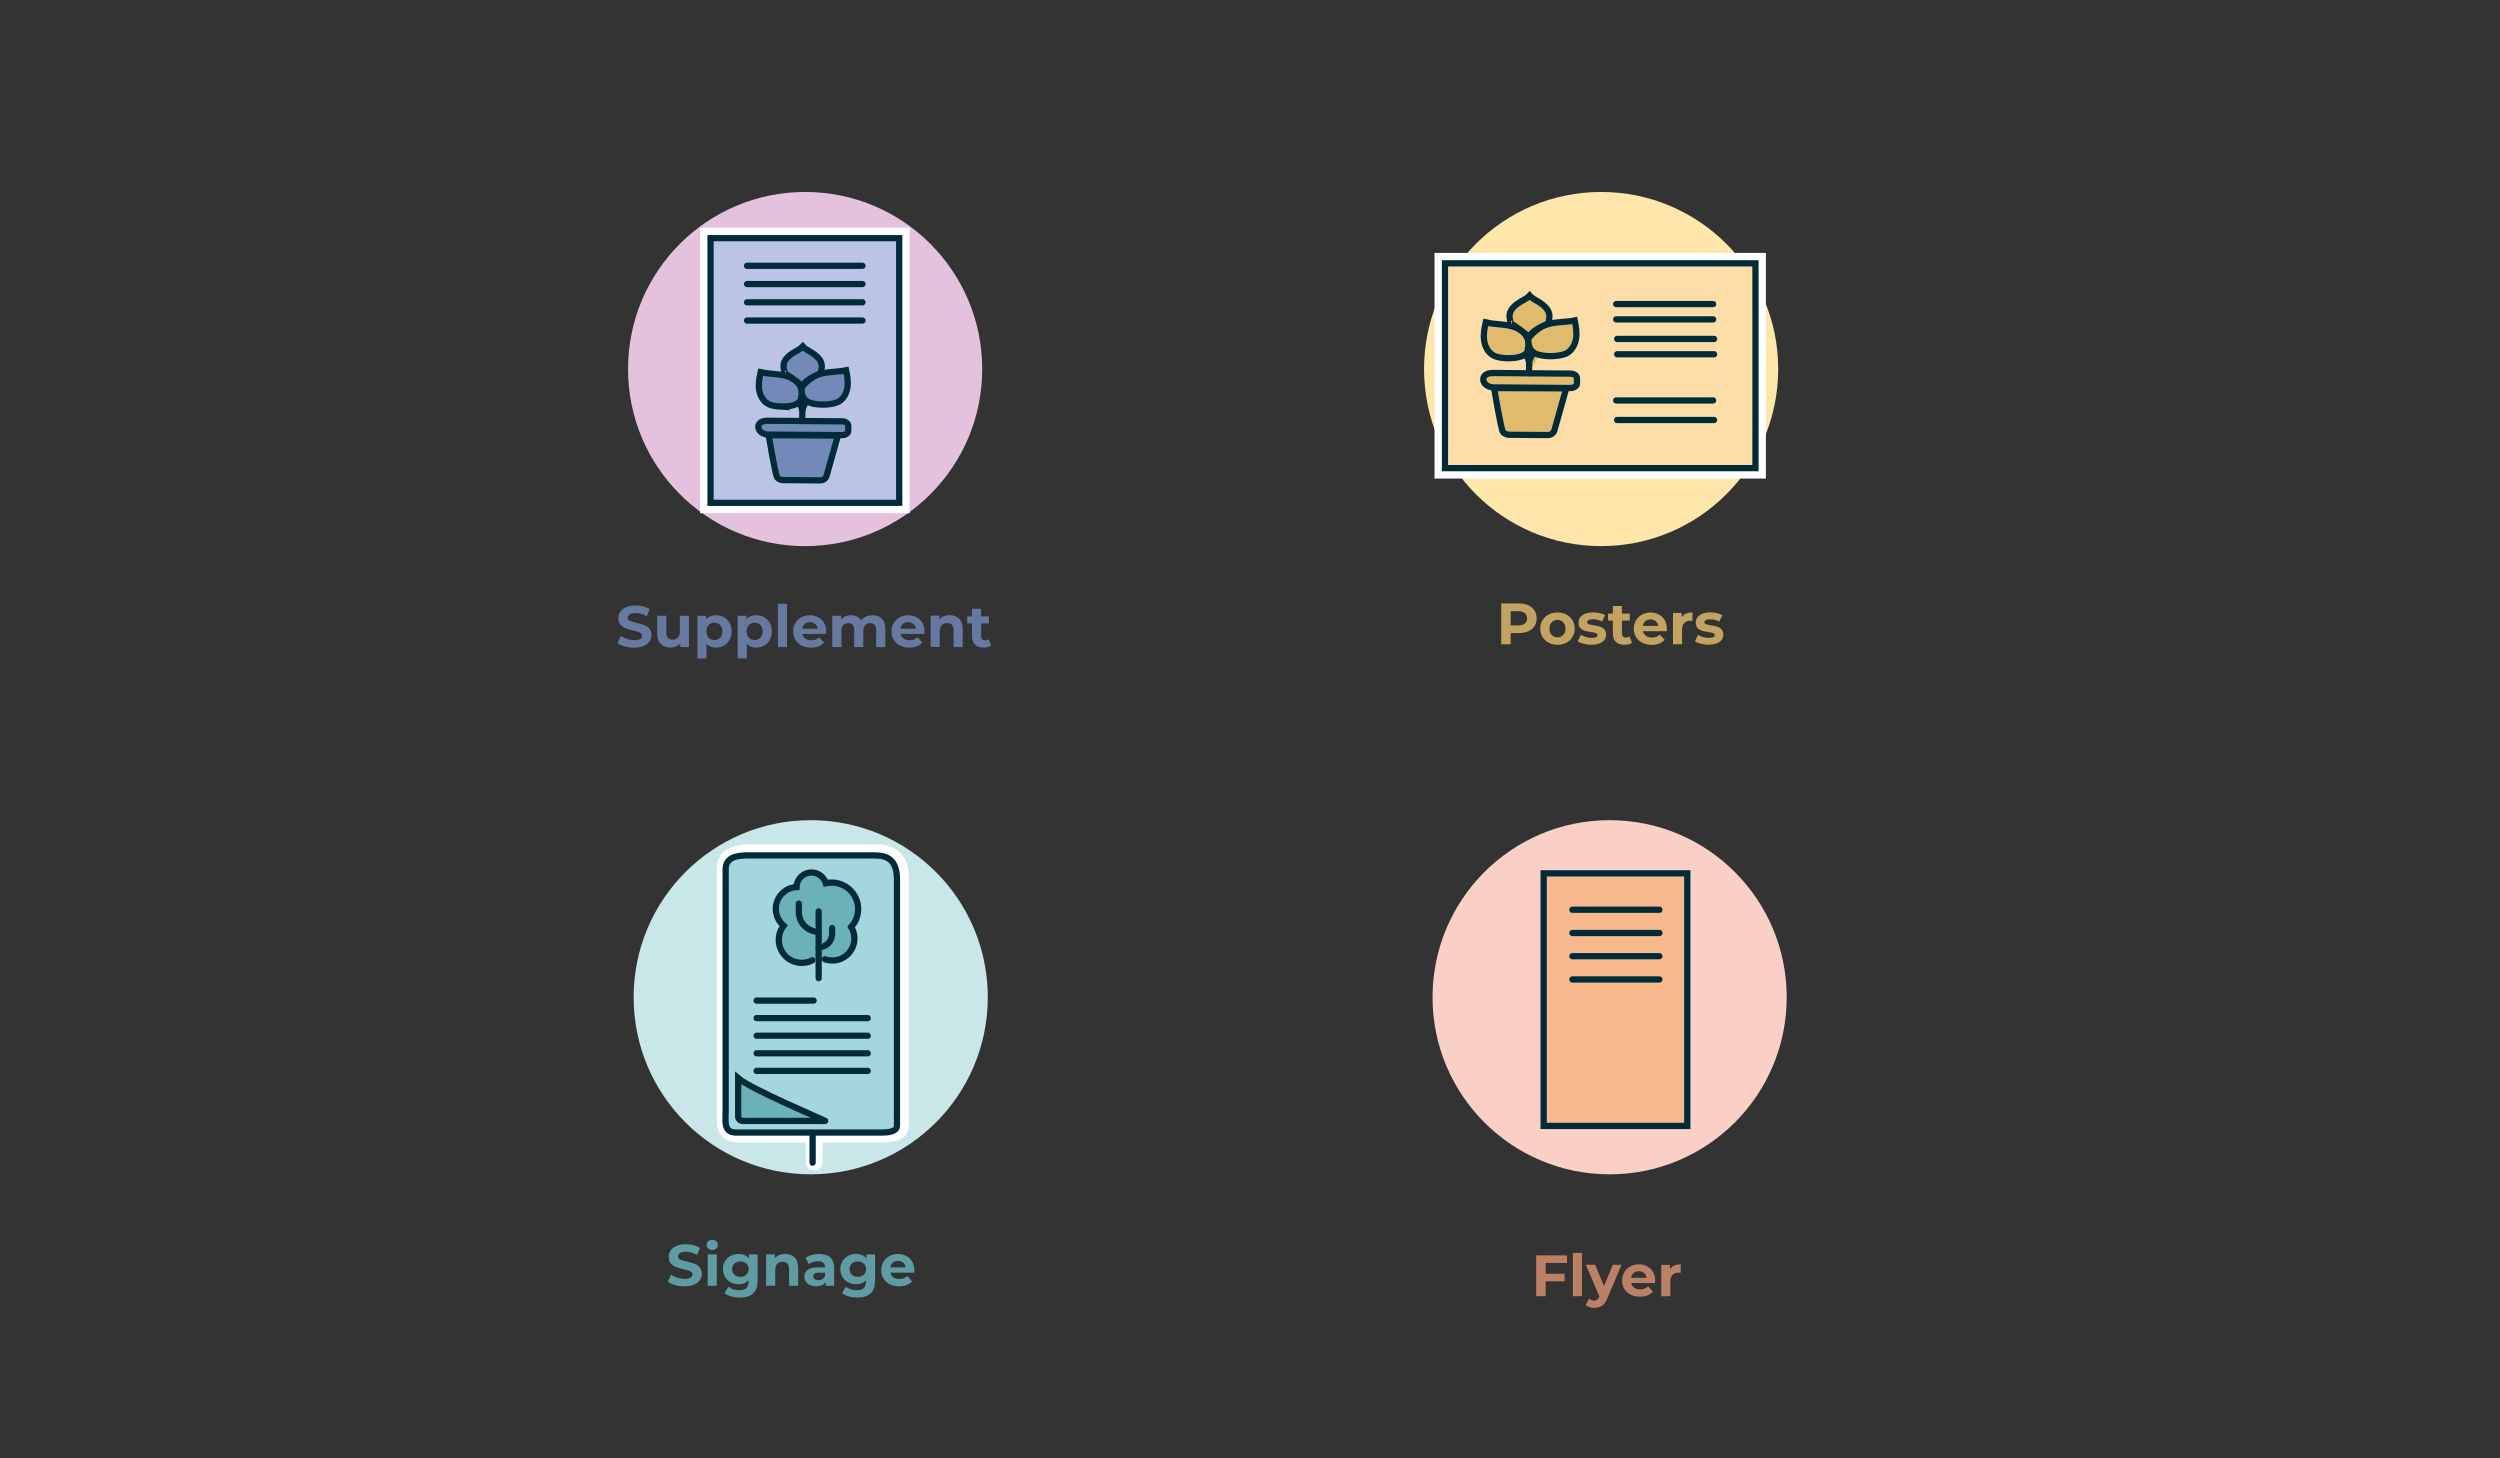 <?xml version="1.0" encoding="UTF-8"?><svg id="Ebene_2" xmlns="http://www.w3.org/2000/svg" viewBox="0 0 600 350"><rect x="0" y="0" width="600" height="350" fill="#333333" stroke="none"/><defs><style>.cls-1{fill:#fff;}.cls-2{fill:#f7b88e;}.cls-2,.cls-3,.cls-4,.cls-5,.cls-6,.cls-7,.cls-8,.cls-9,.cls-10{stroke:#022b39;stroke-width:1.5px;}.cls-2,.cls-3,.cls-4,.cls-5,.cls-6,.cls-7,.cls-8,.cls-9,.cls-10,.cls-11{stroke-linecap:round;stroke-miterlimit:10;}.cls-12{fill:#5e9ba3;}.cls-3,.cls-11{fill:none;}.cls-13{fill:#667aa1;}.cls-14{fill:#ffe6ab;}.cls-4{fill:#fddda7;}.cls-15{fill:#c2a361;}.cls-5{fill:#6ab1ba;}.cls-16{fill:#e4c2dd;}.cls-17{fill:#f9cfc6;}.cls-6{fill:#a3d7dd;}.cls-18{fill:#bc8064;}.cls-7{fill:#bcc4e5;}.cls-8{fill:#e0bb6e;}.cls-9{fill:#738ab8;}.cls-10{fill:#b2dbd5;}.cls-19{fill:#c9e6e9;}.cls-11{stroke:#fff;stroke-width:4px;}</style></defs><circle class="cls-14" cx="384.27" cy="88.57" r="42.5"/><circle class="cls-17" cx="386.31" cy="239.34" r="42.5"/><g><circle class="cls-16" cx="193.23" cy="88.57" r="42.5"/><path class="cls-1" d="m215.81,57.16v63.52h-45.28v-63.52h45.28m2.5-2.5h-50.28v68.52h50.28V54.66h0Z"/><rect class="cls-7" x="170.53" y="57.16" width="45.28" height="63.52"/><g><path class="cls-9" d="m184.48,104.45s1.59,9.51,2.03,10.1,1.29.67,1.29.67l5.08.04,4,.03c.7,0,1.32-.45,1.5-1.11l2.72-9.66-16.62-.07Z"/><path class="cls-9" d="m184.15,100.98l17.94.14c.83,0,1.49.48,1.49,1.05v1.24c-.01.57-.69,1.03-1.51,1.02l-17.1-.13s-1.23.17-2.18-.49c-1.35-.96-1.03-2.83,1.36-2.83Z"/><g><path class="cls-9" d="m192.56,98.46c-.52-2.03-1.97-3.8-3.86-4.7"/><path class="cls-9" d="m187.36,97.57c-1.06-.07-2.17-.15-3.09-.68-1.2-.69-1.9-2.06-2.09-3.44-.19-1.38.07-2.77.38-4.13,1.42.34,2.9.36,4.35.55,1.45.19,2.93.58,4.06,1.51,1.13.93,1.8,2.53,1.31,3.9,0,0,.46,2.4-4.93,2.28Z"/></g><g><path class="cls-3" d="m196.49,93.82c-1.9.88-3.38,2.62-3.93,4.64l-.02,2.58"/><path class="cls-9" d="m194.62,96.74c2.69.76,5.69.2,6.62-.32,1.21-.67,1.93-2.03,2.14-3.41.21-1.37-.03-2.77-.32-4.13-1.24.27-2.6.28-4.36.49-1.45.17-2.94.53-4.08,1.45-.6.48-1.96,1.53-2.21,2.26,0,0-.48,2.9,2.21,3.66Z"/></g><path class="cls-9" d="m188.35,89.56c-.77-2.33-.08-3.53,2.05-4.9.79-.51,1.64-.82,2.28-1.52.62.71,1.47,1.03,2.25,1.56,2.1,1.4,2.78,2.61,1.97,4.93,0,0-3.28,1.18-4.48,3.08-.57-.95-4.08-3.15-4.06-3.15Z"/></g><line class="cls-10" x1="206.99" y1="63.79" x2="179.3" y2="63.79"/><line class="cls-10" x1="206.99" y1="68.17" x2="179.3" y2="68.17"/><line class="cls-10" x1="206.99" y1="72.55" x2="179.3" y2="72.55"/><line class="cls-10" x1="206.99" y1="76.93" x2="179.3" y2="76.93"/></g><g><circle class="cls-19" cx="194.57" cy="239.34" r="42.5"/><g><path class="cls-1" d="m210.14,205.16c3.05,0,5.41.88,5.52,5.52v59.38c-.09,1.5-2.25,1.62-3.9,1.62-.31,0-.6,0-.85,0-.06,0-.12,0-.17,0h-33.63c-3.15,0-2.56-2.56-2.56-5.71v-57.63c.12-2.67,2.47-3.18,5.52-3.18h30.07m0-2.5h-30.07c-5.16,0-7.86,1.88-8.02,5.57v.05s0,.05,0,.05v57.63c0,.43-.01.84-.02,1.24-.06,2-.11,4.08,1.36,5.59.89.92,2.14,1.38,3.72,1.38h33.81s.37,0,.37,0h.48c4.08,0,6.23-1.33,6.4-3.96v-.08s0-.08,0-.08v-59.45c-.13-5.28-2.83-7.96-8.02-7.96h0Z"/><line class="cls-11" x1="195.42" y1="278.92" x2="195.42" y2="271.83"/></g><g><path class="cls-6" d="m215.28,270.19c-.12,1.85-3.36,1.6-4.93,1.62h-33.63c-3.15,0-2.56-2.56-2.56-5.71v-57.63c.12-2.67,2.47-3.18,5.52-3.18h30.07c3.05,0,5.41.88,5.52,5.52v59.38Z"/><path class="cls-5" d="m177.16,258.76v9.18c0,.6.48,1.08,1.08,1.08h19.8c.32,0-17.66-7.51-20.88-10.26Z"/><line class="cls-10" x1="208.26" y1="244.35" x2="181.59" y2="244.35"/><line class="cls-10" x1="208.26" y1="248.57" x2="181.59" y2="248.57"/><line class="cls-10" x1="208.26" y1="252.79" x2="181.59" y2="252.79"/><line class="cls-10" x1="208.26" y1="257.01" x2="181.59" y2="257.01"/><line class="cls-10" x1="195.27" y1="240.14" x2="181.59" y2="240.14"/><g><path class="cls-5" d="m197.97,230.22c1.79.64,3.86.29,5.36-1.08,1.91-1.74,2.25-4.56.95-6.68,2.21-2.4,2.25-6.13.01-8.58-1.59-1.74-3.94-2.39-6.09-1.91-.45-1.49-1.82-2.57-3.45-2.57-1.95,0-3.54,1.56-3.6,3.5-1.17.06-2.32.51-3.25,1.36-2.14,1.95-2.29,5.27-.33,7.41.16.18.34.34.51.49-1.63,2.09-1.57,5.1.27,7.13,1.72,1.89,4.45,2.3,6.62,1.18"/><line class="cls-5" x1="196.48" y1="234.77" x2="196.48" y2="218.72"/><path class="cls-5" d="m196.48,227.35h0c1.79,0,3.24-1.45,3.24-3.24v-1.37"/><path class="cls-5" d="m196.48,223.63h0c-2.63,0-4.76-2.13-4.76-4.76v-2.01"/></g><line class="cls-10" x1="195.03" y1="279.04" x2="195.03" y2="271.96"/></g></g><path class="cls-1" d="m421.31,63.2v49.15h-74.52v-49.15h74.52m2.5-2.5h-79.52v54.15h79.52v-54.15h0Z"/><rect class="cls-2" x="370.48" y="209.6" width="34.47" height="60.63"/><rect class="cls-4" x="346.79" y="63.2" width="74.52" height="49.15"/><g><path class="cls-8" d="m358.58,93.13s1.66,9.91,2.12,10.52,1.34.69,1.34.69l5.29.04,4.17.03c.73,0,1.37-.47,1.56-1.15l2.83-10.06-17.31-.07Z"/><path class="cls-8" d="m358.24,89.52l18.68.15c.86,0,1.56.49,1.55,1.09v1.29c-.01.6-.72,1.07-1.58,1.07l-17.81-.14s-1.29.18-2.27-.51c-1.41-1-1.08-2.95,1.42-2.94Z"/><g><path class="cls-8" d="m366.99,86.9c-.54-2.11-2.05-3.95-4.02-4.9"/><path class="cls-8" d="m361.57,85.97c-1.11-.07-2.26-.16-3.22-.71-1.25-.72-1.98-2.15-2.17-3.58-.19-1.43.07-2.89.4-4.3,1.48.35,3.02.38,4.53.58,1.51.2,3.05.6,4.23,1.57,1.17.97,1.88,2.63,1.36,4.07,0,0,.48,2.5-5.13,2.37Z"/></g><g><path class="cls-8" d="m371.08,82.07c-1.98.91-3.52,2.73-4.09,4.83l-.02,2.68"/><path class="cls-8" d="m369.14,85.1c2.8.79,5.92.21,6.89-.33,1.27-.7,2.01-2.12,2.23-3.55.22-1.43-.03-2.89-.33-4.3-1.29.28-2.71.29-4.54.51-1.51.18-3.06.55-4.25,1.51-.63.5-2.04,1.59-2.3,2.35,0,0-.5,3.03,2.3,3.81Z"/></g><path class="cls-8" d="m362.61,77.63c-.8-2.43-.08-3.67,2.13-5.1.82-.53,1.71-.86,2.37-1.58.65.74,1.53,1.07,2.35,1.62,2.19,1.46,2.9,2.72,2.05,5.13,0,0-3.42,1.22-4.67,3.21-.59-.99-4.25-3.28-4.23-3.28Z"/></g><line class="cls-10" x1="398.25" y1="218.34" x2="377.38" y2="218.34"/><line class="cls-10" x1="398.25" y1="223.92" x2="377.38" y2="223.92"/><line class="cls-10" x1="398.25" y1="229.49" x2="377.38" y2="229.49"/><line class="cls-10" x1="398.25" y1="235.07" x2="377.38" y2="235.07"/><line class="cls-10" x1="411.15" y1="72.98" x2="387.89" y2="72.98"/><line class="cls-10" x1="411.15" y1="76.65" x2="387.89" y2="76.65"/><line class="cls-10" x1="411.38" y1="81.35" x2="388.12" y2="81.35"/><line class="cls-10" x1="411.15" y1="96.11" x2="387.89" y2="96.11"/><line class="cls-10" x1="411.38" y1="100.8" x2="388.12" y2="100.8"/><line class="cls-10" x1="411.38" y1="85.02" x2="388.12" y2="85.02"/><g><path class="cls-18" d="m370.96,303.11v2.59h4.54v1.82h-4.54v3.57h-2.27v-9.8h7.41v1.82h-5.14Z"/><path class="cls-18" d="m377.49,300.7h2.18v10.39h-2.18v-10.39Z"/><path class="cls-18" d="m389.18,303.55l-3.4,7.99c-.35.87-.77,1.48-1.28,1.83s-1.12.53-1.84.53c-.39,0-.78-.06-1.16-.18-.38-.12-.7-.29-.94-.5l.8-1.55c.17.15.36.27.58.35.22.08.44.13.65.13.3,0,.54-.07.73-.22s.35-.38.5-.72l.03-.07-3.26-7.59h2.25l2.11,5.11,2.13-5.11h2.1Z"/><path class="cls-18" d="m397.2,307.94h-5.7c.1.47.34.84.73,1.11s.86.41,1.43.41c.39,0,.74-.06,1.04-.18.3-.12.59-.3.85-.55l1.16,1.26c-.71.81-1.75,1.22-3.11,1.22-.85,0-1.6-.17-2.25-.5s-1.16-.79-1.51-1.38c-.36-.59-.53-1.26-.53-2s.17-1.4.52-2c.35-.59.83-1.05,1.44-1.39.61-.33,1.29-.5,2.05-.5s1.4.16,2,.48,1.07.77,1.41,1.37.51,1.28.51,2.06c0,.03-.01.22-.04.59Zm-5.11-2.42c-.34.28-.54.66-.62,1.15h3.71c-.08-.48-.28-.86-.62-1.14-.34-.28-.75-.43-1.23-.43s-.91.14-1.25.42Z"/><path class="cls-18" d="m401.84,303.72c.44-.19.95-.28,1.53-.28v2.02c-.24-.02-.41-.03-.49-.03-.63,0-1.12.17-1.47.53-.35.35-.53.88-.53,1.58v3.56h-2.18v-7.53h2.09v.99c.26-.36.61-.64,1.06-.83Z"/></g><g><path class="cls-15" d="m366.79,145.27c.64.29,1.13.7,1.48,1.23.35.53.52,1.16.52,1.89s-.17,1.35-.52,1.88c-.34.54-.84.95-1.48,1.23-.64.28-1.39.43-2.26.43h-1.97v2.7h-2.27v-9.8h4.24c.87,0,1.62.14,2.26.43Zm-.83,4.38c.35-.29.53-.71.53-1.25s-.18-.97-.53-1.27c-.35-.29-.87-.44-1.55-.44h-1.85v3.4h1.85c.68,0,1.2-.15,1.55-.44Z"/><path class="cls-15" d="m371.67,154.25c-.63-.33-1.12-.79-1.48-1.38-.36-.59-.53-1.25-.53-2s.18-1.41.53-2c.35-.59.85-1.05,1.48-1.38.63-.33,1.34-.5,2.13-.5s1.5.17,2.13.5c.62.33,1.12.79,1.47,1.38.35.59.53,1.26.53,2s-.18,1.41-.53,2c-.36.59-.85,1.05-1.47,1.38-.62.33-1.33.5-2.13.5s-1.5-.17-2.13-.5Zm3.51-1.86c.36-.38.54-.88.54-1.52s-.18-1.14-.54-1.52-.82-.57-1.38-.57-1.02.19-1.39.57-.55.88-.55,1.52.18,1.14.55,1.52.83.57,1.39.57,1.02-.19,1.38-.57Z"/><path class="cls-15" d="m380.09,154.52c-.6-.15-1.07-.35-1.43-.58l.73-1.57c.34.21.74.39,1.22.52.48.14.94.2,1.4.2.92,0,1.39-.23,1.39-.69,0-.21-.13-.37-.38-.46s-.64-.17-1.16-.24c-.62-.09-1.12-.2-1.53-.32-.4-.12-.75-.34-1.04-.64s-.44-.75-.44-1.32c0-.48.14-.9.41-1.27.28-.37.68-.66,1.2-.86.53-.21,1.15-.31,1.87-.31.53,0,1.06.06,1.59.17.53.12.96.28,1.31.48l-.73,1.55c-.66-.37-1.39-.56-2.17-.56-.47,0-.82.07-1.05.2-.23.13-.35.3-.35.5,0,.23.13.4.38.49s.65.18,1.2.27c.62.1,1.12.21,1.51.33.39.12.73.33,1.02.64.29.31.43.74.43,1.29,0,.47-.14.88-.42,1.25-.28.36-.69.65-1.22.85-.54.2-1.17.3-1.91.3-.62,0-1.24-.08-1.83-.23Z"/><path class="cls-15" d="m391.68,154.27c-.21.16-.48.28-.79.36-.31.08-.64.12-.99.12-.9,0-1.59-.23-2.08-.69-.49-.46-.73-1.13-.73-2.02v-3.09h-1.16v-1.68h1.16v-1.83h2.18v1.83h1.88v1.68h-1.88v3.07c0,.32.08.56.25.74s.39.26.69.26c.34,0,.64-.09.88-.28l.59,1.54Z"/><path class="cls-15" d="m400.01,151.49h-5.7c.1.47.34.84.73,1.11.38.27.86.41,1.43.41.39,0,.74-.06,1.04-.17.3-.12.59-.3.85-.55l1.16,1.26c-.71.81-1.75,1.22-3.11,1.22-.85,0-1.6-.17-2.25-.5-.65-.33-1.16-.79-1.51-1.38-.36-.59-.53-1.25-.53-2s.17-1.4.52-2c.35-.59.83-1.05,1.44-1.39.61-.33,1.29-.5,2.05-.5s1.4.16,2,.48,1.07.77,1.41,1.36c.34.59.51,1.28.51,2.07,0,.03-.01.22-.04.59Zm-5.11-2.42c-.34.28-.54.66-.62,1.15h3.71c-.08-.48-.28-.86-.62-1.14s-.75-.43-1.23-.43-.91.14-1.25.42Z"/><path class="cls-15" d="m404.66,147.27c.44-.19.95-.28,1.53-.28v2.02c-.24-.02-.41-.03-.49-.03-.63,0-1.12.17-1.47.52s-.53.88-.53,1.57v3.56h-2.18v-7.53h2.09v.99c.26-.36.61-.64,1.06-.83Z"/><path class="cls-15" d="m408.22,154.52c-.6-.15-1.07-.35-1.43-.58l.73-1.57c.34.21.74.39,1.22.52.48.14.94.2,1.4.2.92,0,1.39-.23,1.39-.69,0-.21-.13-.37-.38-.46s-.64-.17-1.16-.24c-.62-.09-1.12-.2-1.53-.32-.4-.12-.75-.34-1.04-.64s-.44-.75-.44-1.32c0-.48.14-.9.41-1.27.28-.37.68-.66,1.2-.86.53-.21,1.15-.31,1.87-.31.53,0,1.06.06,1.59.17.53.12.96.28,1.31.48l-.73,1.55c-.66-.37-1.39-.56-2.17-.56-.47,0-.82.07-1.05.2-.23.13-.35.3-.35.5,0,.23.13.4.38.49s.65.18,1.2.27c.62.1,1.12.21,1.51.33.39.12.73.33,1.02.64.29.31.43.74.43,1.29,0,.47-.14.88-.42,1.25-.28.36-.69.65-1.22.85-.54.2-1.17.3-1.91.3-.62,0-1.24-.08-1.83-.23Z"/></g><g><path class="cls-12" d="m162.04,308.44c-.72-.21-1.3-.48-1.74-.82l.77-1.71c.42.31.92.55,1.5.74.58.19,1.16.28,1.74.28.64,0,1.12-.1,1.43-.29.31-.19.46-.45.46-.76,0-.23-.09-.43-.27-.58-.18-.15-.42-.28-.7-.37-.29-.09-.67-.2-1.16-.31-.75-.18-1.36-.35-1.83-.53-.48-.18-.88-.46-1.23-.85s-.51-.92-.51-1.57c0-.57.15-1.09.46-1.55.31-.46.77-.83,1.39-1.1.62-.27,1.38-.41,2.27-.41.62,0,1.24.08,1.83.22.6.15,1.12.36,1.57.64l-.7,1.72c-.91-.51-1.81-.77-2.72-.77-.63,0-1.1.1-1.41.31-.3.21-.46.48-.46.81s.17.58.53.75c.35.16.88.32,1.6.48.75.18,1.36.36,1.83.53.48.18.88.46,1.23.84.34.38.51.9.51,1.55,0,.56-.16,1.07-.47,1.53-.31.46-.78.83-1.41,1.1-.62.27-1.39.41-2.28.41-.77,0-1.52-.11-2.25-.32Z"/><path class="cls-12" d="m169.96,299.66c-.25-.23-.38-.52-.38-.87s.13-.63.38-.87c.25-.23.58-.35.98-.35s.73.11.98.34.38.5.38.84c0,.36-.13.66-.38.9s-.58.36-.98.36-.73-.12-.98-.35Zm-.11,1.4h2.18v7.53h-2.18v-7.53Z"/><path class="cls-12" d="m181.83,301.06v6.27c0,1.38-.36,2.41-1.08,3.08-.72.67-1.77,1.01-3.15,1.01-.73,0-1.42-.09-2.07-.27s-1.19-.43-1.62-.77l.87-1.57c.32.26.72.47,1.2.62.49.15.97.23,1.46.23.76,0,1.31-.17,1.67-.51s.54-.86.54-1.55v-.32c-.57.62-1.36.94-2.38.94-.69,0-1.32-.15-1.9-.46-.57-.3-1.03-.73-1.37-1.28-.34-.55-.5-1.18-.5-1.9s.17-1.35.5-1.9.79-.98,1.37-1.28c.57-.3,1.21-.46,1.9-.46,1.09,0,1.92.36,2.49,1.08v-.97h2.07Zm-2.71,4.87c.37-.34.55-.79.55-1.34s-.18-1-.55-1.34c-.37-.34-.84-.51-1.42-.51s-1.06.17-1.43.51c-.37.34-.56.79-.56,1.34s.19,1,.56,1.34c.37.34.85.51,1.43.51s1.05-.17,1.42-.51Z"/><path class="cls-12" d="m190.7,301.79c.57.56.86,1.39.86,2.49v4.31h-2.18v-3.98c0-.6-.13-1.04-.39-1.34s-.64-.44-1.13-.44c-.55,0-.99.17-1.32.51-.33.34-.49.85-.49,1.52v3.72h-2.18v-7.53h2.09v.88c.29-.32.65-.56,1.08-.73.43-.17.9-.26,1.41-.26.93,0,1.69.28,2.26.84Z"/><path class="cls-12" d="m199.26,301.78c.62.56.94,1.39.94,2.51v4.3h-2.04v-.94c-.41.7-1.18,1.05-2.3,1.05-.58,0-1.08-.1-1.5-.29s-.75-.47-.97-.81c-.22-.35-.34-.74-.34-1.18,0-.7.26-1.25.79-1.65s1.34-.6,2.44-.6h1.74c0-.48-.15-.84-.43-1.1s-.72-.38-1.3-.38c-.4,0-.8.06-1.18.19-.39.13-.72.3-.99.51l-.78-1.53c.41-.29.9-.51,1.48-.67.57-.16,1.16-.24,1.77-.24,1.17,0,2.06.28,2.69.83Zm-1.86,5.19c.29-.17.49-.43.62-.76v-.77h-1.5c-.9,0-1.34.29-1.34.88,0,.28.11.5.33.67.22.16.52.25.9.25s.71-.09.99-.26Z"/><path class="cls-12" d="m210.02,301.06v6.27c0,1.38-.36,2.41-1.08,3.08-.72.67-1.77,1.01-3.15,1.01-.73,0-1.42-.09-2.07-.27s-1.19-.43-1.62-.77l.87-1.57c.32.26.72.47,1.2.62.49.15.97.23,1.46.23.76,0,1.31-.17,1.67-.51s.54-.86.54-1.55v-.32c-.57.62-1.36.94-2.38.94-.69,0-1.32-.15-1.9-.46-.57-.3-1.03-.73-1.37-1.28-.34-.55-.5-1.18-.5-1.9s.17-1.35.5-1.9.79-.98,1.37-1.28c.57-.3,1.21-.46,1.9-.46,1.09,0,1.92.36,2.49,1.08v-.97h2.07Zm-2.71,4.87c.37-.34.55-.79.55-1.34s-.18-1-.55-1.34c-.37-.34-.84-.51-1.42-.51s-1.06.17-1.43.51c-.37.34-.56.79-.56,1.34s.19,1,.56,1.34c.37.34.85.51,1.43.51s1.05-.17,1.42-.51Z"/><path class="cls-12" d="m219.39,305.44h-5.7c.1.47.34.84.73,1.11.38.27.86.41,1.43.41.39,0,.74-.06,1.04-.17.3-.12.59-.3.85-.55l1.16,1.26c-.71.81-1.75,1.22-3.11,1.22-.85,0-1.6-.17-2.25-.5-.65-.33-1.16-.79-1.51-1.38-.36-.59-.53-1.25-.53-2s.17-1.4.52-2c.35-.59.83-1.05,1.44-1.39s1.29-.5,2.05-.5,1.4.16,2,.48c.6.32,1.07.77,1.41,1.36s.51,1.28.51,2.07c0,.03-.01.22-.04.59Zm-5.11-2.42c-.34.28-.54.66-.62,1.15h3.71c-.08-.48-.28-.86-.62-1.14s-.75-.43-1.23-.43-.91.14-1.25.42Z"/></g><g><path class="cls-13" d="m149.96,155.15c-.72-.21-1.3-.48-1.74-.82l.77-1.71c.42.31.92.56,1.5.74.58.19,1.16.28,1.74.28.64,0,1.12-.1,1.43-.29.31-.19.46-.45.46-.76,0-.23-.09-.43-.27-.58-.18-.15-.42-.28-.7-.37-.29-.09-.67-.2-1.16-.31-.75-.18-1.36-.35-1.83-.53-.48-.18-.88-.46-1.23-.85s-.51-.91-.51-1.57c0-.57.15-1.08.46-1.55.31-.46.77-.83,1.39-1.1.62-.27,1.38-.41,2.27-.41.62,0,1.24.07,1.83.22.6.15,1.12.36,1.57.64l-.7,1.72c-.91-.51-1.81-.77-2.72-.77-.63,0-1.1.1-1.41.31-.3.21-.46.48-.46.81s.17.59.53.75c.35.16.88.32,1.6.48.75.18,1.36.35,1.83.53.48.18.88.46,1.23.84.34.38.51.9.51,1.55,0,.56-.16,1.07-.47,1.53-.31.46-.78.83-1.41,1.1-.62.27-1.39.41-2.28.41-.77,0-1.52-.1-2.25-.31Z"/><path class="cls-13" d="m165.35,147.77v7.53h-2.07v-.9c-.29.33-.63.58-1.04.75-.4.17-.84.26-1.3.26-.99,0-1.77-.28-2.35-.85-.58-.57-.87-1.41-.87-2.53v-4.26h2.18v3.93c0,1.21.51,1.82,1.53,1.82.52,0,.94-.17,1.26-.51.32-.34.48-.85.48-1.52v-3.72h2.18Z"/><path class="cls-13" d="m173.74,148.14c.57.32,1.02.77,1.35,1.36.33.58.49,1.26.49,2.04s-.16,1.45-.49,2.04c-.33.58-.78,1.04-1.35,1.36-.57.32-1.21.48-1.91.48-.96,0-1.72-.3-2.27-.91v3.51h-2.18v-10.25h2.09v.87c.54-.65,1.33-.98,2.37-.98.7,0,1.34.16,1.91.48Zm-.91,4.91c.36-.38.54-.88.54-1.52s-.18-1.14-.54-1.52-.82-.57-1.38-.57-1.02.19-1.38.57-.54.88-.54,1.52.18,1.14.54,1.52.82.57,1.38.57,1.02-.19,1.38-.57Z"/><path class="cls-13" d="m183.4,148.14c.57.32,1.02.77,1.35,1.36.33.58.49,1.26.49,2.04s-.16,1.45-.49,2.04c-.33.58-.78,1.04-1.35,1.36-.57.32-1.21.48-1.91.48-.96,0-1.72-.3-2.27-.91v3.51h-2.18v-10.25h2.09v.87c.54-.65,1.33-.98,2.37-.98.7,0,1.34.16,1.91.48Zm-.91,4.91c.36-.38.54-.88.54-1.52s-.18-1.14-.54-1.52-.82-.57-1.38-.57-1.02.19-1.38.57-.54.88-.54,1.52.18,1.14.54,1.52.82.57,1.38.57,1.02-.19,1.38-.57Z"/><path class="cls-13" d="m186.7,144.91h2.18v10.39h-2.18v-10.39Z"/><path class="cls-13" d="m198.25,152.15h-5.7c.1.47.34.84.73,1.11.38.27.86.41,1.43.41.39,0,.74-.06,1.04-.17.3-.12.59-.3.85-.55l1.16,1.26c-.71.81-1.75,1.22-3.11,1.22-.85,0-1.6-.17-2.25-.5-.65-.33-1.16-.79-1.51-1.38-.36-.59-.53-1.25-.53-2s.17-1.4.52-2c.35-.59.83-1.05,1.44-1.39.61-.33,1.29-.5,2.05-.5s1.4.16,2,.48,1.07.77,1.41,1.36c.34.59.51,1.28.51,2.07,0,.03-.01.22-.04.59Zm-5.11-2.42c-.34.28-.54.66-.62,1.15h3.71c-.08-.48-.28-.86-.62-1.14s-.75-.43-1.23-.43-.91.14-1.25.42Z"/><path class="cls-13" d="m211.64,148.49c.55.56.83,1.39.83,2.5v4.31h-2.18v-3.98c0-.6-.12-1.04-.37-1.34s-.6-.44-1.06-.44c-.51,0-.92.17-1.22.5-.3.33-.45.82-.45,1.48v3.78h-2.18v-3.98c0-1.19-.48-1.78-1.43-1.78-.5,0-.91.17-1.2.5-.3.33-.45.82-.45,1.48v3.78h-2.18v-7.53h2.09v.87c.28-.32.62-.56,1.03-.73s.85-.25,1.34-.25c.53,0,1.01.1,1.44.31.43.21.77.52,1.04.92.31-.39.7-.7,1.17-.91.47-.21.99-.32,1.55-.32.94,0,1.69.28,2.25.83Z"/><path class="cls-13" d="m221.85,152.15h-5.7c.1.47.34.84.73,1.11.38.27.86.41,1.43.41.39,0,.74-.06,1.04-.17.3-.12.59-.3.85-.55l1.16,1.26c-.71.81-1.75,1.22-3.11,1.22-.85,0-1.6-.17-2.25-.5-.65-.33-1.16-.79-1.51-1.38-.36-.59-.53-1.25-.53-2s.17-1.4.52-2c.35-.59.83-1.05,1.44-1.39.61-.33,1.29-.5,2.05-.5s1.4.16,2,.48,1.07.77,1.41,1.36c.34.59.51,1.28.51,2.07,0,.03-.01.22-.04.59Zm-5.11-2.42c-.34.28-.54.66-.62,1.15h3.71c-.08-.48-.28-.86-.62-1.14s-.75-.43-1.23-.43-.91.14-1.25.42Z"/><path class="cls-13" d="m230.19,148.49c.57.56.86,1.39.86,2.49v4.31h-2.18v-3.98c0-.6-.13-1.04-.39-1.34s-.64-.44-1.13-.44c-.55,0-.99.17-1.32.51-.33.34-.49.85-.49,1.52v3.72h-2.18v-7.53h2.09v.88c.29-.32.65-.56,1.08-.73.43-.17.9-.26,1.41-.26.93,0,1.69.28,2.26.84Z"/><path class="cls-13" d="m237.88,154.93c-.21.16-.48.28-.79.36-.31.08-.64.12-.99.12-.9,0-1.59-.23-2.08-.69-.49-.46-.73-1.13-.73-2.02v-3.09h-1.16v-1.68h1.16v-1.83h2.18v1.83h1.88v1.68h-1.88v3.07c0,.32.08.56.25.74s.39.26.69.26c.34,0,.64-.09.88-.28l.59,1.54Z"/></g></svg>
